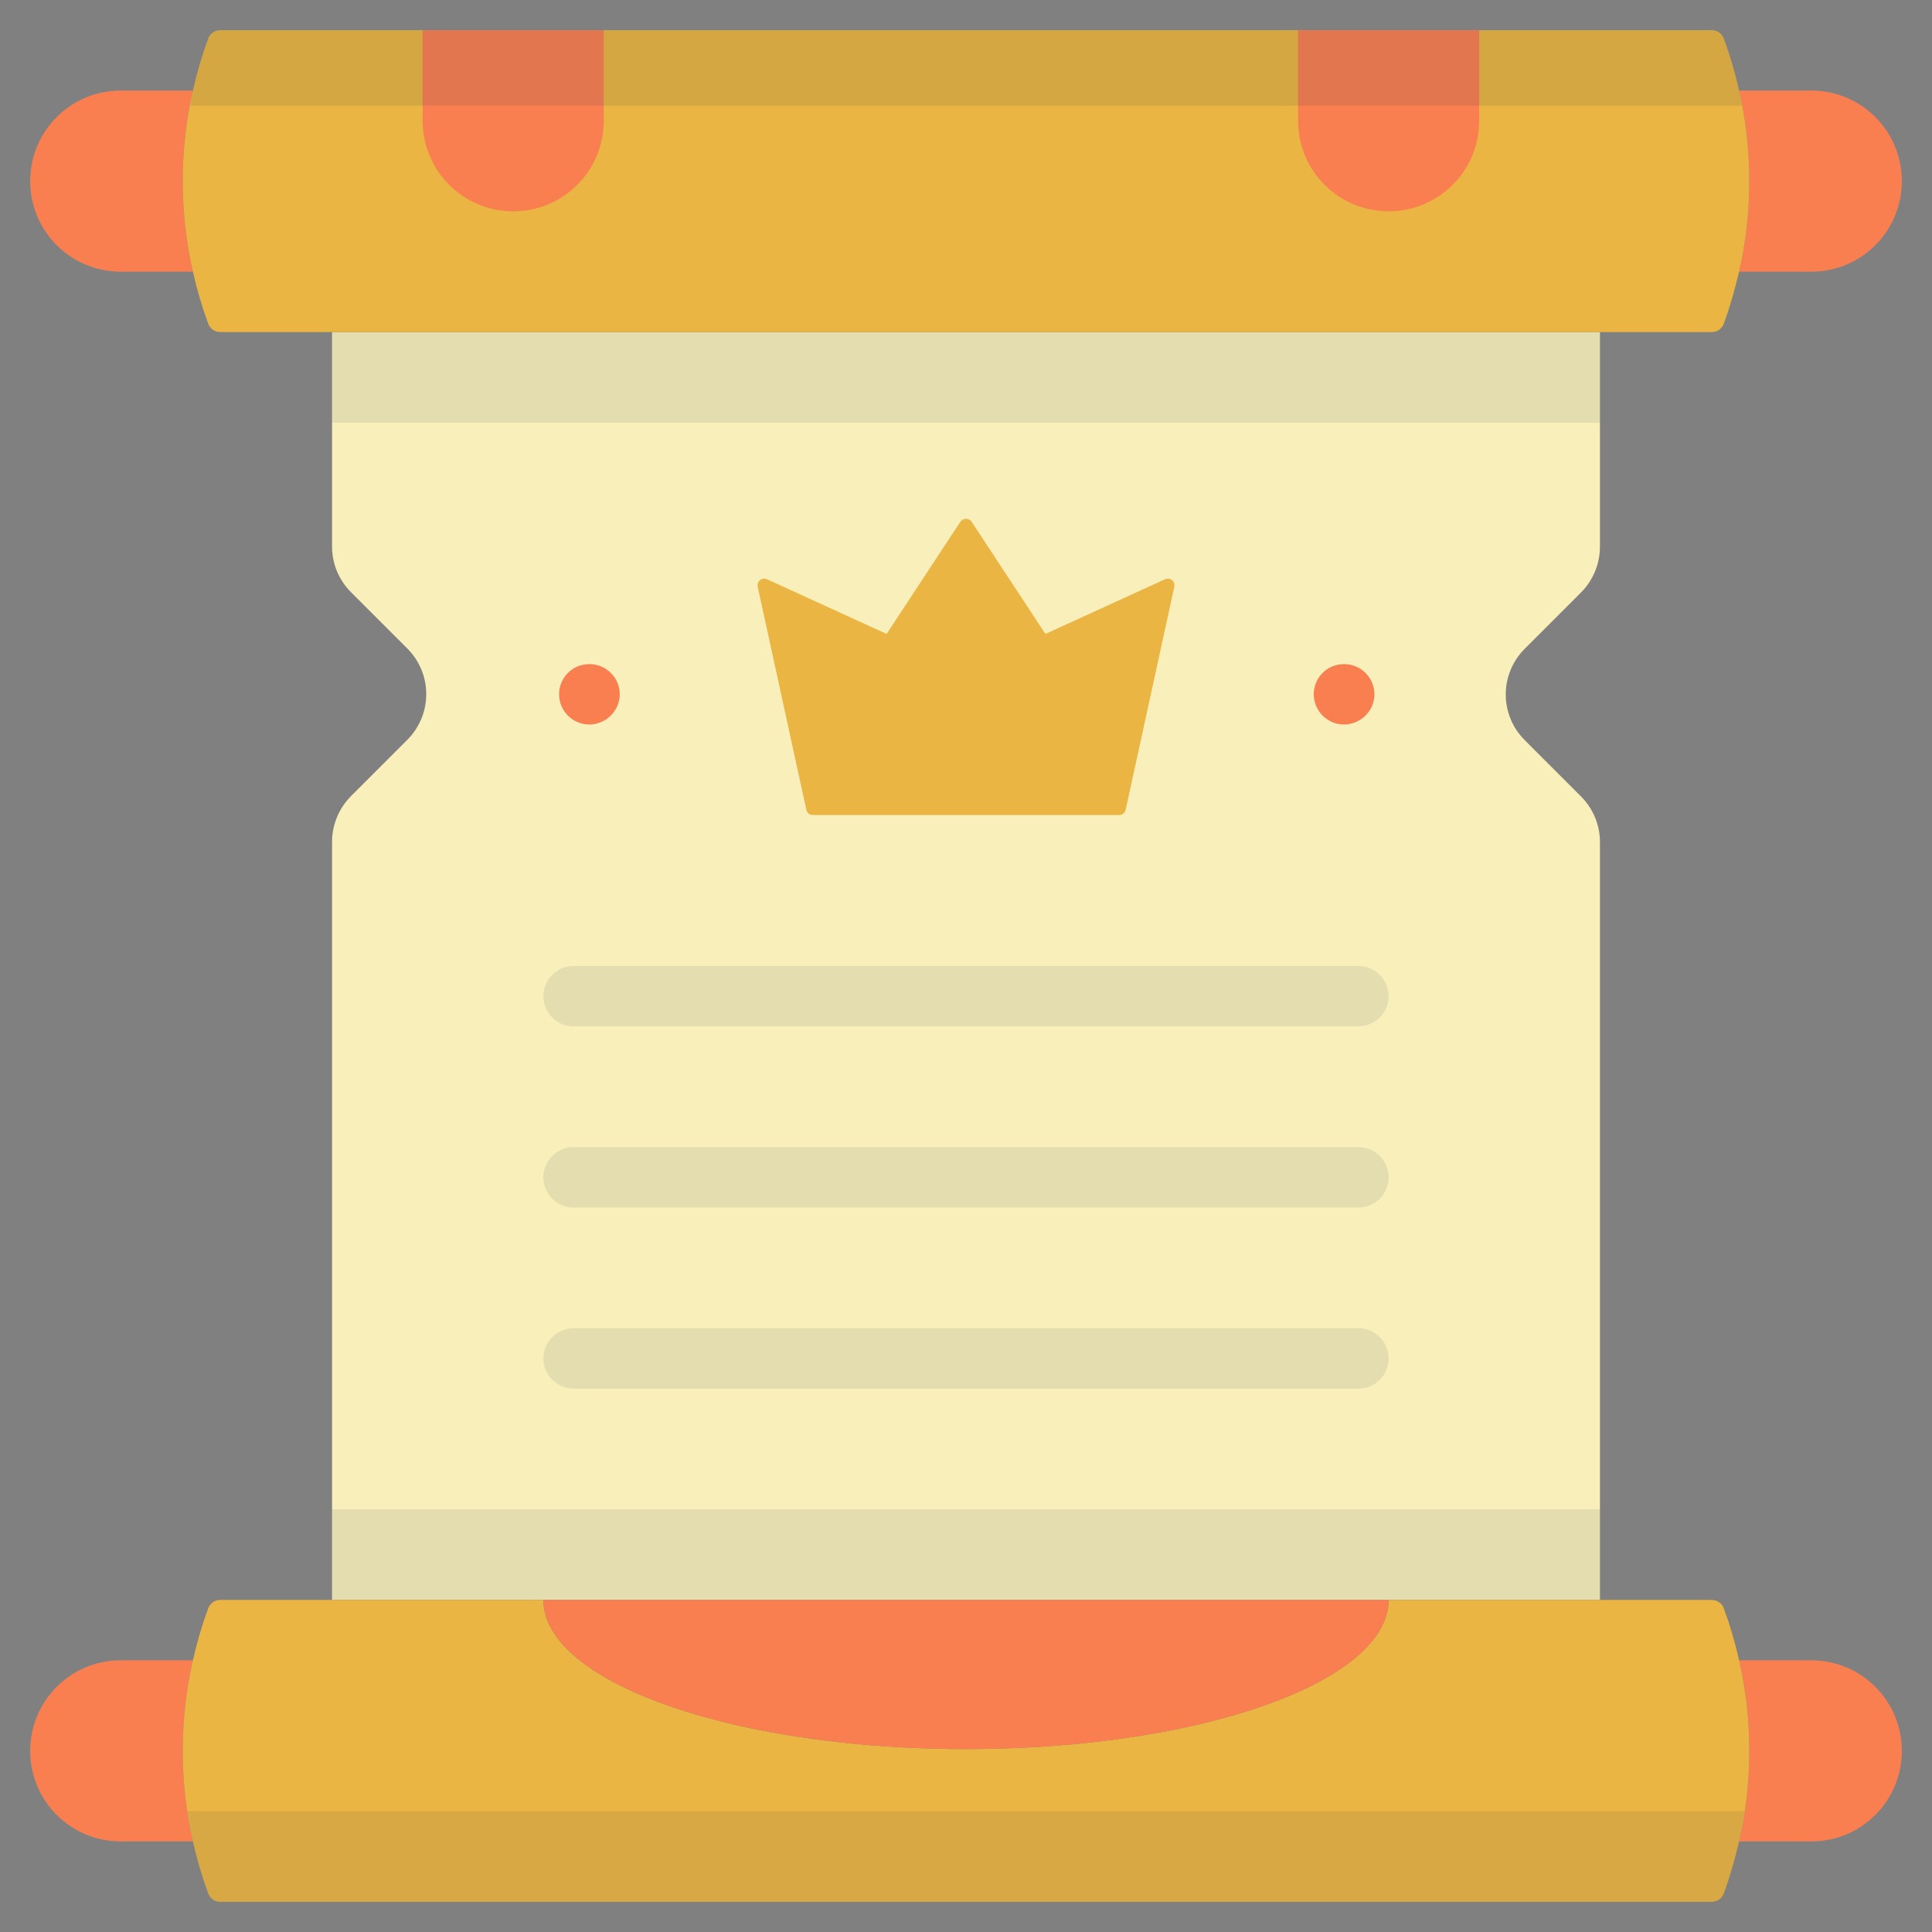 <svg width="64" height="64" viewBox="0 0 64 64" fill="none" xmlns="http://www.w3.org/2000/svg">
<rect x="0" y="0" width="64" height="64" fill="#808080" stroke="none"/>
<g id="quest 1" clip-path="url(#clip0_1_4915)">
<g id="Fill">
<path id="Vector" d="M53 18.11V11H11V18.11C11 18.68 11.23 19.22 11.63 19.62L13.49 21.48C14.33 22.32 14.33 23.67 13.49 24.51L11.63 26.37C11.23 26.77 11 27.32 11 27.88V53H53V27.89C53 27.32 52.77 26.78 52.37 26.38L50.51 24.52C49.67 23.68 49.67 22.33 50.51 21.49L52.37 19.63C52.77 19.23 53 18.68 53 18.11Z" fill="#F8EFBA"/>
<path id="Vector_2" d="M6.39 3H4C2.34 3 1 4.34 1 6C1 7.66 2.34 9 4 9H6.39C5.94 7.02 5.94 4.98 6.39 3Z" fill="#F97F51"/>
<path id="Vector_3" d="M60 3H57.61C58.06 4.98 58.06 7.02 57.61 9H60C61.66 9 63 7.66 63 6C63 4.34 61.66 3 60 3Z" fill="#F97F51"/>
<path id="Vector_4" d="M57.61 3C57.48 2.42 57.31 1.84 57.1 1.27C57.04 1.11 56.88 1 56.71 1H32H7.29C7.12 1 6.96 1.11 6.9 1.27C6.69 1.84 6.52 2.42 6.39 3C5.94 4.97 5.94 7.03 6.39 9C6.52 9.58 6.69 10.16 6.9 10.73C6.96 10.89 7.12 11 7.29 11H32H56.71C56.88 11 57.04 10.89 57.1 10.73C57.31 10.16 57.47 9.58 57.61 9C58.06 7.03 58.06 4.97 57.61 3Z" fill="#EAB543"/>
<path id="Vector_5" d="M25.41 19.19L29.37 21L31.81 17.29C31.9 17.15 32.1 17.15 32.19 17.29L34.63 21L38.59 19.19C38.76 19.11 38.94 19.26 38.9 19.44L37.29 26.82C37.27 26.92 37.18 27 37.07 27H26.93C26.82 27 26.73 26.93 26.71 26.82L25.1 19.44C25.06 19.26 25.24 19.11 25.41 19.19Z" fill="#EAB543"/>
<g id="Group">
<path id="Vector_6" d="M17 7C15.34 7 14 5.66 14 4V1H20V4C20 5.66 18.66 7 17 7Z" fill="#F97F51"/>
<path id="Vector_7" d="M46 7C44.34 7 43 5.66 43 4V1H49V4C49 5.66 47.66 7 46 7Z" fill="#F97F51"/>
<path id="Vector_8" d="M6.39 55H4C2.34 55 1 56.34 1 58C1 59.66 2.34 61 4 61H6.39C5.94 59.02 5.94 56.98 6.39 55Z" fill="#F97F51"/>
<path id="Vector_9" d="M60 55H57.61C58.06 56.98 58.06 59.02 57.61 61H60C61.66 61 63 59.66 63 58C63 56.34 61.66 55 60 55Z" fill="#F97F51"/>
</g>
<path id="Vector_10" d="M57.61 55C57.48 54.42 57.31 53.84 57.1 53.27C57.04 53.11 56.88 53 56.71 53H46C46 53.71 45.56 54.39 44.8 55C42.62 56.73 37.72 57.94 32 57.94C26.28 57.94 21.38 56.73 19.2 55C18.43 54.39 18 53.71 18 53H7.29C7.12 53 6.96 53.11 6.9 53.27C6.69 53.84 6.52 54.42 6.39 55C5.94 56.97 5.94 59.03 6.39 61C6.52 61.58 6.69 62.16 6.9 62.73C6.96 62.89 7.12 63 7.29 63H32H56.71C56.88 63 57.04 62.89 57.1 62.73C57.31 62.16 57.47 61.58 57.61 61C58.06 59.03 58.06 56.97 57.61 55Z" fill="#EAB543"/>
<path id="Vector_11" d="M45.5 53H32H18.5H18C18 53.71 18.44 54.39 19.2 55C21.38 56.73 26.28 57.94 32 57.94C37.72 57.94 42.62 56.73 44.8 55C45.57 54.39 46 53.71 46 53H45.5Z" fill="#F97F51"/>
<path id="Vector_12" d="M19.52 24C18.97 24 18.52 23.55 18.52 23C18.52 22.45 18.96 22 19.52 22H19.53C20.08 22 20.53 22.45 20.53 23C20.53 23.55 20.07 24 19.52 24Z" fill="#F97F51"/>
<path id="Vector_13" d="M44.52 24C43.97 24 43.52 23.55 43.52 23C43.52 22.45 43.96 22 44.52 22H44.53C45.08 22 45.53 22.45 45.53 23C45.53 23.55 45.07 24 44.52 24Z" fill="#F97F51"/>
</g>
<g id="Shading">
<path id="Vector_14" opacity="0.1" d="M45 46H19C18.45 46 18 45.55 18 45C18 44.45 18.45 44 19 44H45C45.55 44 46 44.45 46 45C46 45.55 45.55 46 45 46Z" fill="#2C3A47"/>
<path id="Vector_15" opacity="0.1" d="M45 40H19C18.45 40 18 39.55 18 39C18 38.45 18.45 38 19 38H45C45.55 38 46 38.45 46 39C46 39.55 45.55 40 45 40Z" fill="#2C3A47"/>
<path id="Vector_16" opacity="0.1" d="M45 34H19C18.45 34 18 33.55 18 33C18 32.45 18.45 32 19 32H45C45.55 32 46 32.45 46 33C46 33.55 45.55 34 45 34Z" fill="#2C3A47"/>
<path id="Vector_17" opacity="0.1" d="M11 11V14H32H53V11H32H11Z" fill="#2C3A47"/>
<path id="Vector_18" opacity="0.1" d="M18.5 53H32H45.5H46H53V50H46H45.5H32H18.5H18H11V53H18H18.5Z" fill="#2C3A47"/>
<path id="Vector_19" opacity="0.1" d="M6.22 60C6.27 60.33 6.31 60.67 6.39 61C6.52 61.58 6.69 62.16 6.9 62.73C6.96 62.89 7.12 63 7.29 63H32H56.71C56.88 63 57.04 62.89 57.1 62.73C57.31 62.16 57.47 61.58 57.61 61C57.69 60.67 57.73 60.33 57.78 60H6.22Z" fill="#2C3A47"/>
<path id="Vector_20" opacity="0.11" d="M56.71 1H49H43H32H20H14H7.29C7.12 1 6.96 1.11 6.9 1.27C6.69 1.84 6.52 2.42 6.39 3C6.35 3.17 6.34 3.33 6.31 3.5H57.7C57.67 3.33 57.65 3.17 57.61 3C57.48 2.42 57.31 1.84 57.1 1.27C57.04 1.11 56.88 1 56.71 1Z" fill="#2C3A47"/>
</g>
</g>
<defs>
<clipPath id="clip0_1_4915">
<rect width="64" height="64" fill="white"/>
</clipPath>
</defs>
</svg>
